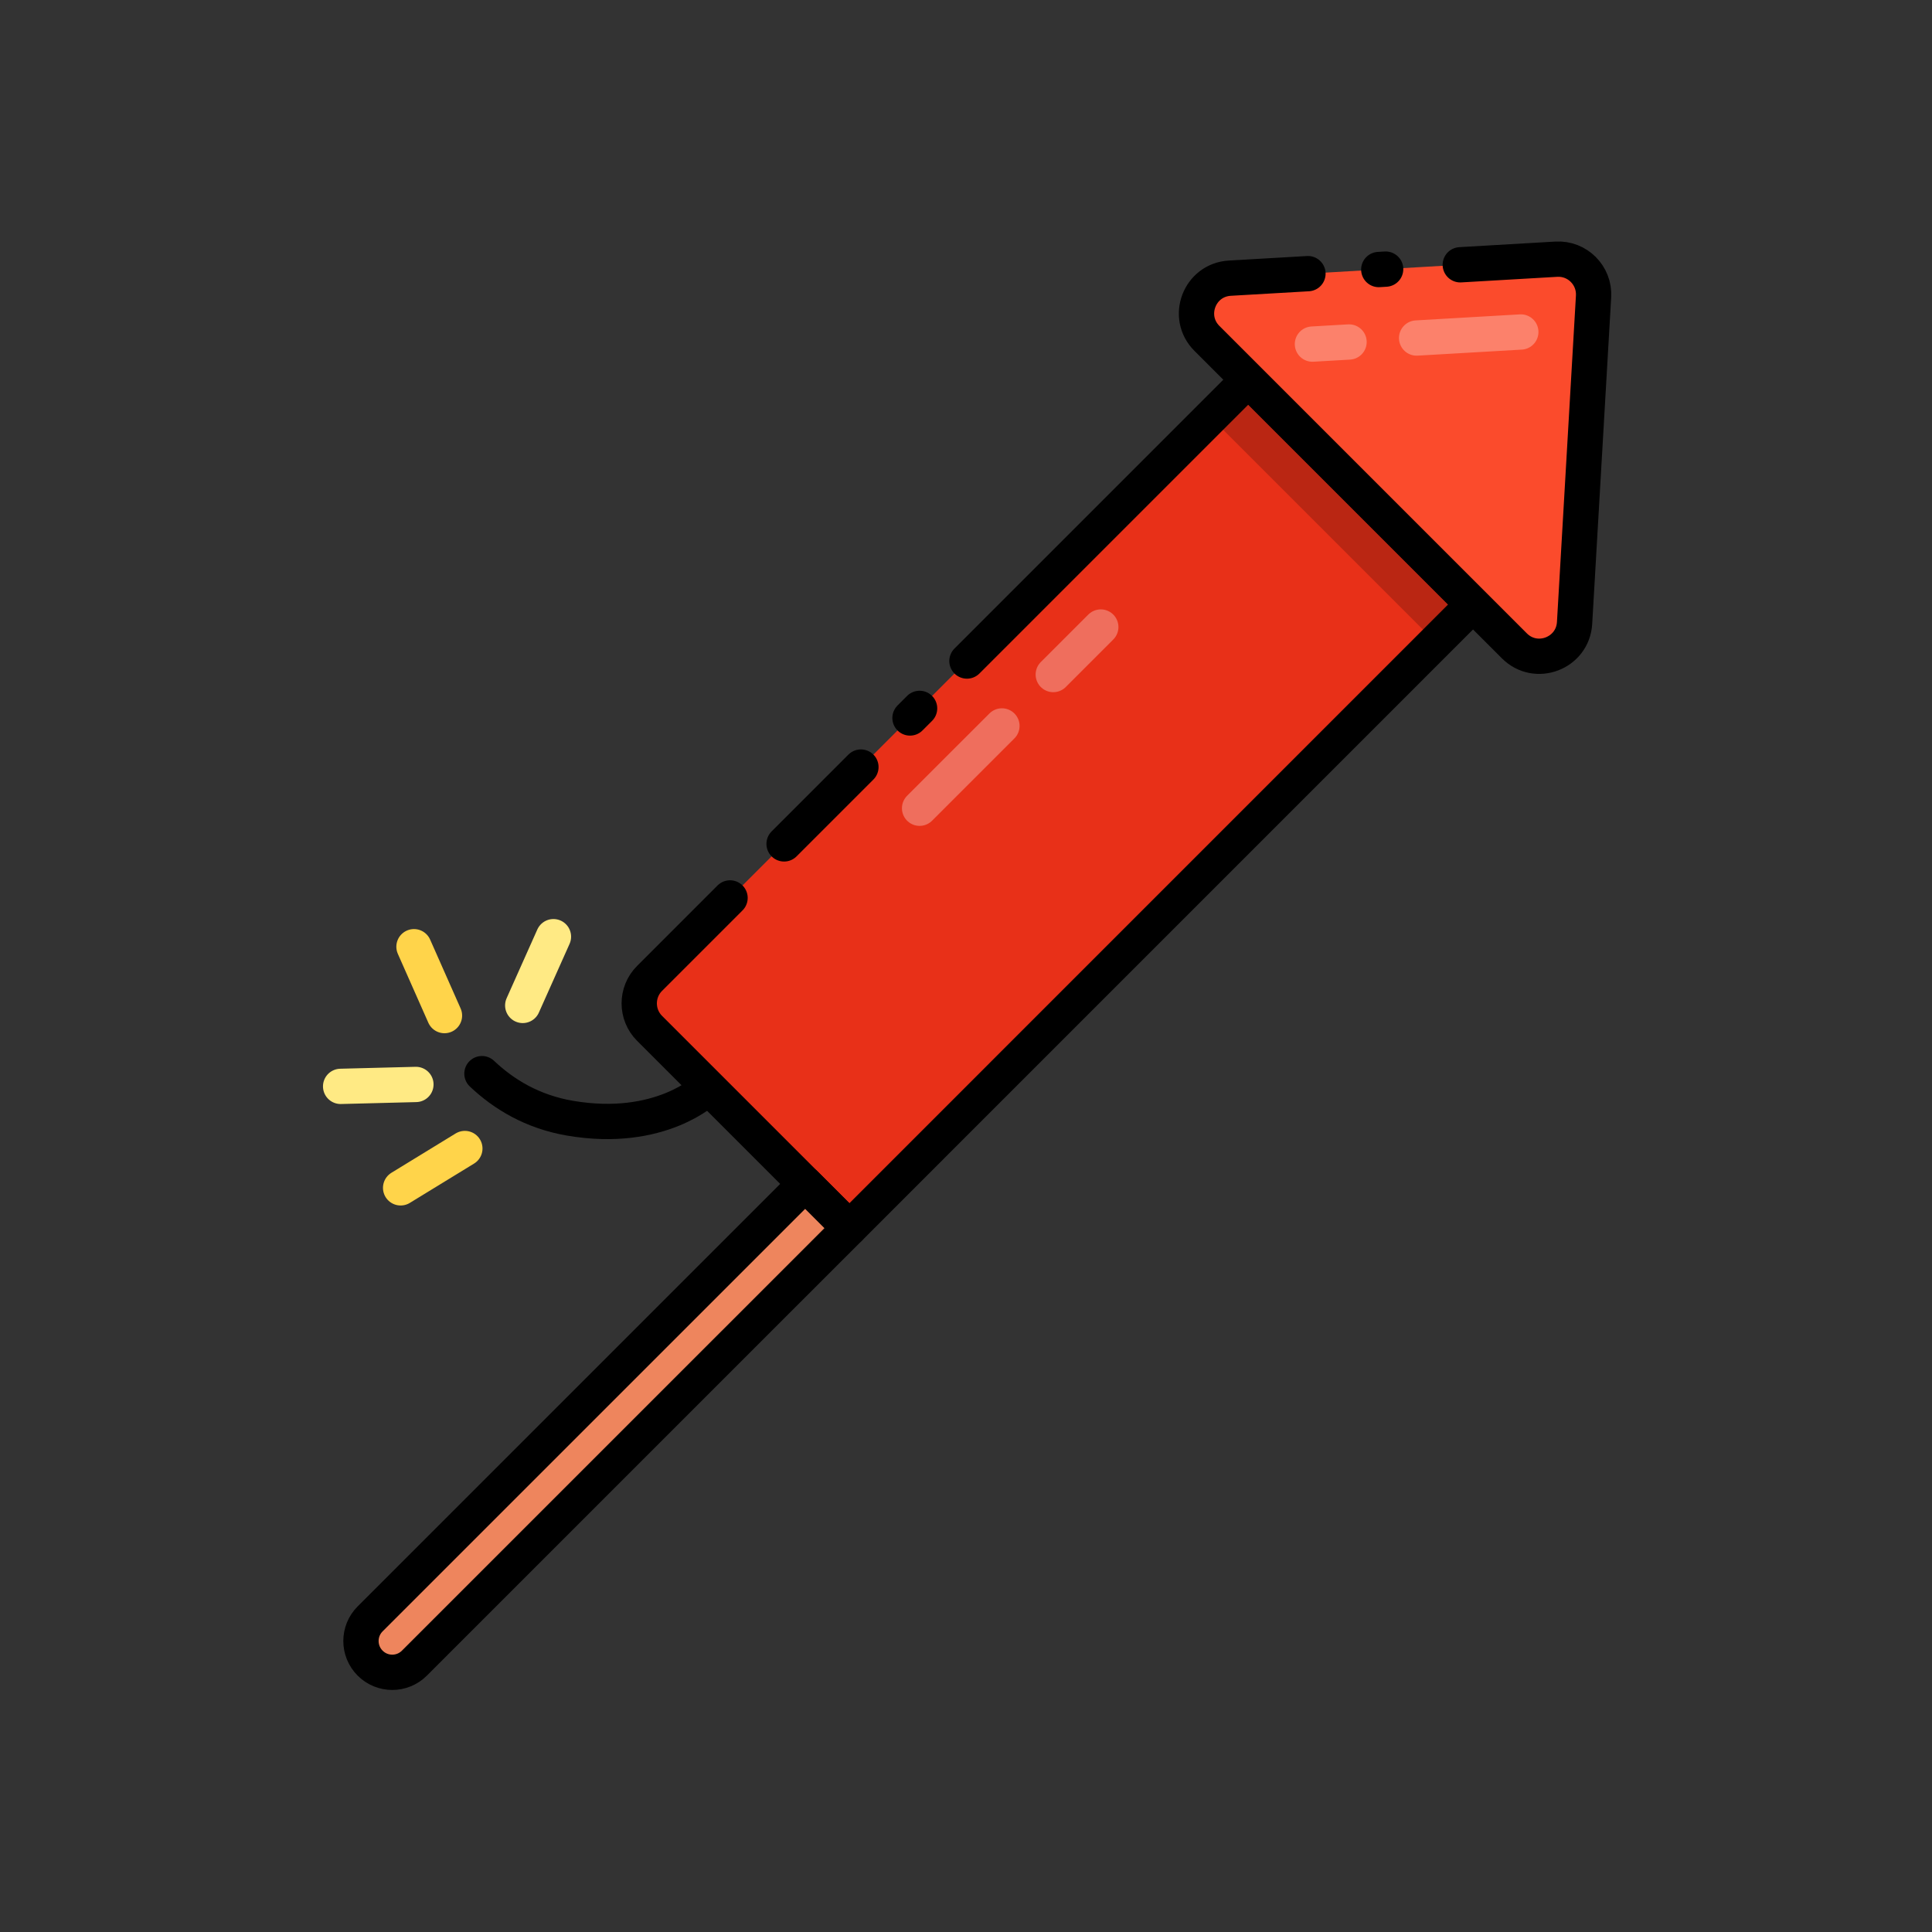 <?xml version="1.0" encoding="utf-8"?>
<!-- Generator: Adobe Illustrator 24.0.2, SVG Export Plug-In . SVG Version: 6.00 Build 0)  -->
<svg version="1.1" id="Layer_1" xmlns="http://www.w3.org/2000/svg" xmlns:xlink="http://www.w3.org/1999/xlink" x="0px" y="0px"
	 viewBox="0 0 512 512" style="enable-background:new 0 0 512 512;" xml:space="preserve">
<rect x="0" y="0" width="512" height="512" fill="#333333" stroke="none"/>
<style type="text/css">
	.st0{fill:none;stroke:#000000;stroke-width:9.354;stroke-linecap:round;stroke-linejoin:round;stroke-miterlimit:10;}
	.st1{fill:#E83018;}
	.st2{opacity:0.3;fill:none;stroke:#FFFFFF;stroke-width:9.354;stroke-linecap:round;stroke-linejoin:round;stroke-miterlimit:10;}
	.st3{fill:#FB4B2C;}
	.st4{opacity:0.2;}
	.st5{fill:#EE855D;}
	.st6{fill:none;stroke:#FFD44A;stroke-width:9.354;stroke-linecap:round;stroke-linejoin:round;stroke-miterlimit:10;}
	.st7{fill:none;stroke:#FFEA84;stroke-width:9.354;stroke-linecap:round;stroke-linejoin:round;stroke-miterlimit:10;}
</style>
<g>
	<path class="st0" d="M187.15,288.64c0,0-12.09,11.81-36.12,7.69c-9.96-1.71-17.56-6.35-23.31-11.8"/>
	<path class="st1" d="M225.1,325.48l-52.96-52.96c-3.65-3.65-3.65-9.58,0-13.23L330.8,100.64l59.57,59.57L225.1,325.48z"/>
	<line class="st2" x1="279.13" y1="178.76" x2="291.72" y2="166.17"/>
	<line class="st2" x1="243.7" y1="214.19" x2="265.52" y2="192.38"/>
	<line class="st0" x1="241.16" y1="190.27" x2="243.7" y2="187.73"/>
	<line class="st0" x1="207.79" y1="223.64" x2="228.15" y2="203.28"/>
	<path class="st0" d="M256.25,175.18l74.55-74.55l59.57,59.57L225.1,325.48l-52.96-52.96c-3.65-3.65-3.65-9.58,0-13.23l21.33-21.33"
		/>
	<path class="st3" d="M412.43,68.69l-86.52,5.03c-8.06,0.47-11.78,10.24-6.07,15.95l81.49,81.49c5.71,5.71,15.48,1.99,15.95-6.07
		l5.03-86.52C422.64,72.99,418.02,68.37,412.43,68.69z"/>
	<line class="st2" x1="347.81" y1="91.19" x2="357.51" y2="90.63"/>
	<line class="st2" x1="375.42" y1="89.58" x2="403.03" y2="87.98"/>
	<path class="st0" d="M346.62,72.52l-20.71,1.2c-8.06,0.47-11.78,10.24-6.07,15.95l81.49,81.49c5.71,5.71,15.48,1.99,15.95-6.07
		l5.03-86.52c0.32-5.59-4.3-10.21-9.88-9.88l-25.44,1.48"/>
	<line class="st0" x1="367.21" y1="71.32" x2="365.39" y2="71.43"/>
	
		<rect x="348.61" y="93.26" transform="matrix(0.707 -0.707 0.707 0.707 8.427 291.113)" class="st4" width="14.03" height="84.25"/>
	<path class="st5" d="M98.09,440.75L98.09,440.75c3.24,3.24,8.49,3.24,11.73,0L225.1,325.48l-11.73-11.73L98.09,429.02
		C94.85,432.26,94.85,437.51,98.09,440.75z"/>
	<path class="st0" d="M98.09,440.75L98.09,440.75c3.24,3.24,8.49,3.24,11.73,0L225.1,325.48l-11.73-11.73L98.09,429.02
		C94.85,432.26,94.85,437.51,98.09,440.75z"/>
	<line class="st6" x1="123.19" y1="304.37" x2="106.17" y2="314.79"/>
	<line class="st7" x1="110.22" y1="287.39" x2="90.27" y2="287.9"/>
	<line class="st6" x1="117.79" y1="269.14" x2="109.71" y2="250.89"/>
	<line class="st7" x1="138.53" y1="266.45" x2="146.67" y2="248.23"/>
</g>
</svg>
